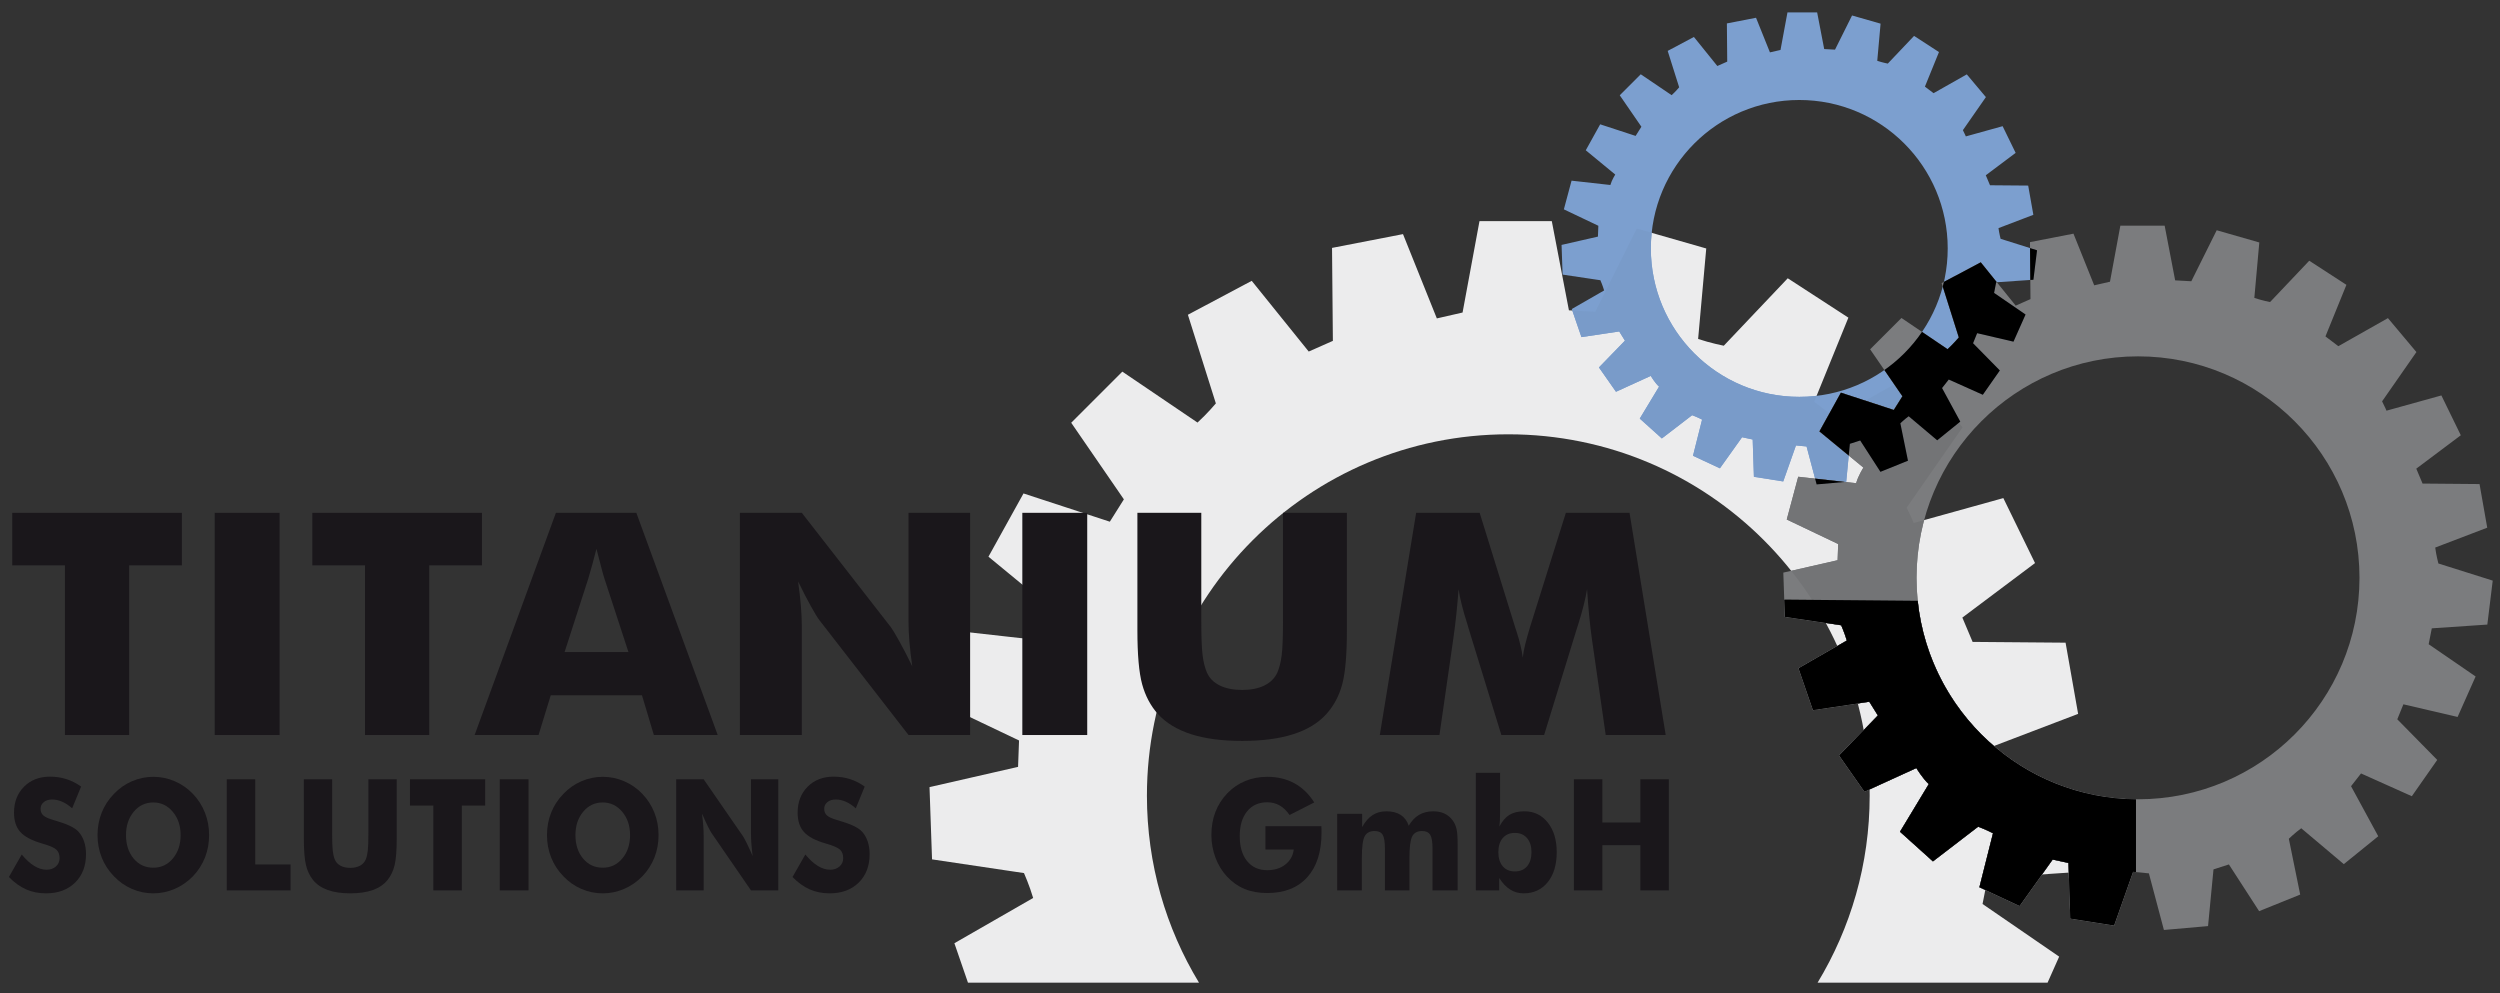 <?xml version="1.0" encoding="utf-8"?>
<!-- Generator: Adobe Illustrator 15.0.0, SVG Export Plug-In . SVG Version: 6.00 Build 0)  -->
<!DOCTYPE svg PUBLIC "-//W3C//DTD SVG 1.1//EN" "http://www.w3.org/Graphics/SVG/1.1/DTD/svg11.dtd">
<svg version="1.1" id="Ebene_1" xmlns="http://www.w3.org/2000/svg" xmlns:xlink="http://www.w3.org/1999/xlink" x="0px" y="0px"
	 width="270px" height="107.269px" viewBox="0 -44.579 270 107.269" enable-background="new 0 -44.579 270 107.269"
	 xml:space="preserve">
<rect x="0" y="-44.579" width="270" height="107.269" fill="#333333" stroke="none"/>
<path fill="#ECECED" d="M129.331,1.058c1.026-0.933,1.982-2.068,1.982-2.068l-3.021-9.575l6.894-3.665l6.157,7.638
	c1.265-0.569,2.608-1.154,2.608-1.154l-0.091-10.04l7.664-1.489l3.655,9.104c1.35-0.317,2.779-0.635,2.779-0.635l1.827-9.873h7.809
	l1.85,9.635c1.387,0.066,2.848,0.154,2.848,0.154l4.477-8.986l7.506,2.152l-0.877,9.771c1.313,0.445,2.771,0.731,2.771,0.731
	l6.909-7.285l6.548,4.253l-3.695,9.088c1.111,0.83,2.274,1.721,2.274,1.721l8.735-4.947l5.02,5.981l-6.045,8.687
	c0.552,1.084,0.771,1.646,0.771,1.646l9.675-2.688l3.423,7.018l-7.849,5.887c0.548,1.275,1.108,2.627,1.108,2.627l10.04,0.084
	l1.355,7.689l-9.166,3.496c0.175,1.375,0.557,2.811,0.557,2.811l9.575,3.016l-0.95,7.75l-9.788,0.662
	c-0.26,1.363-0.55,2.797-0.55,2.797l8.275,5.686l-1.253,2.814h-24.839c3.57-5.893,5.627-12.805,5.627-20.197
	c0-21.554-17.475-39.028-39.029-39.028s-39.028,17.474-39.028,39.028c0,7.393,2.055,14.305,5.625,20.197h-24.951l-1.468-4.262
	l8.507-4.887c-0.388-1.332-0.99-2.689-0.99-2.689l-9.93-1.48l-0.273-7.803l9.564-2.186c0.042-1.387,0.105-2.852,0.105-2.852
	l-9.063-4.318l2.021-7.543l10.206,1.139c0.376-1.334,1.282-2.744,1.282-2.744l-7.749-6.383l3.785-6.83l9.324,3.051
	c0.73-1.178,1.517-2.414,1.517-2.414l-5.689-8.272l5.521-5.521L129.331,1.058L129.331,1.058z"/>
<path fill-rule="evenodd" clip-rule="evenodd" fill="#7C9FCF" d="M178.293-17.749c0,8.854,7.177,16.03,16.029,16.03
	c8.854,0,16.031-7.177,16.031-16.03s-7.178-16.031-16.031-16.031C185.47-33.78,178.293-26.603,178.293-17.749L178.293-17.749z
	 M180.537-34.3c0.421-0.383,0.813-0.849,0.813-0.849l-1.24-3.933l2.831-1.506l2.53,3.137c0.519-0.234,1.069-0.474,1.069-0.474
	l-0.037-4.124l3.148-0.612l1.502,3.739c0.554-0.131,1.142-0.261,1.142-0.261l0.751-4.055h3.206l0.761,3.957
	c0.568,0.028,1.169,0.064,1.169,0.064l1.84-3.691l3.081,0.884l-0.359,4.013c0.539,0.184,1.138,0.301,1.138,0.301l2.838-2.992
	l2.689,1.746l-1.518,3.733c0.457,0.341,0.935,0.707,0.935,0.707l3.588-2.031l2.062,2.456l-2.483,3.568
	c0.227,0.445,0.317,0.676,0.317,0.676l3.974-1.104l1.406,2.883l-3.224,2.418c0.225,0.523,0.455,1.079,0.455,1.079l4.123,0.034
	l0.558,3.158l-3.765,1.436c0.071,0.566,0.229,1.155,0.229,1.155l3.933,1.239l-0.391,3.182l-4.021,0.273
	c-0.106,0.559-0.226,1.148-0.226,1.148l3.398,2.334l-1.304,2.931l-3.924-0.915c-0.212,0.529-0.442,1.085-0.442,1.085l2.893,2.94
	l-1.839,2.627l-3.679-1.647c-0.349,0.45-0.723,0.921-0.723,0.921l1.969,3.625l-2.493,2.018l-3.08-2.598
	c-0.459,0.338-0.899,0.76-0.899,0.76l0.823,4.041l-2.974,1.202l-2.186-3.385c-0.542,0.179-1.115,0.359-1.115,0.359l-0.395,4.104
	l-3.195,0.28l-1.087-4.097c-0.641-0.057-1.146-0.111-1.146-0.111l-1.375,3.888l-3.167-0.501l-0.133-4.028
	c-0.557-0.116-1.145-0.246-1.145-0.246l-2.395,3.358l-2.906-1.355l0.983-3.908c-0.504-0.264-1.076-0.475-1.076-0.475l-3.271,2.512
	l-2.384-2.146l2.083-3.449c-0.426-0.379-0.899-1.159-0.899-1.159l-3.752,1.712l-1.84-2.627l2.807-2.893
	c-0.306-0.482-0.619-0.994-0.619-0.994l-4.08,0.61l-1.043-3.032l3.493-2.007c-0.159-0.548-0.405-1.104-0.405-1.104l-4.079-0.608
	l-0.112-3.206l3.928-0.897c0.02-0.569,0.045-1.17,0.045-1.17l-3.725-1.774l0.831-3.098l4.192,0.468
	c0.154-0.548,0.526-1.128,0.526-1.128l-3.183-2.622l1.555-2.804l3.829,1.253c0.3-0.484,0.623-0.992,0.623-0.992l-2.337-3.397
	l2.267-2.268L180.537-34.3L180.537-34.3z"/>
<g>
	<defs>
		<path id="SVGID_1_" d="M178.293-17.749c0,8.854,7.177,16.03,16.029,16.03c8.854,0,16.031-7.177,16.031-16.03
			s-7.178-16.031-16.031-16.031C185.47-33.78,178.293-26.603,178.293-17.749L178.293-17.749z M180.537-34.3
			c0.421-0.383,0.813-0.849,0.813-0.849l-1.24-3.933l2.831-1.506l2.53,3.137c0.519-0.234,1.069-0.474,1.069-0.474l-0.037-4.124
			l3.148-0.612l1.502,3.739c0.554-0.131,1.142-0.261,1.142-0.261l0.751-4.055h3.206l0.761,3.957
			c0.568,0.028,1.169,0.064,1.169,0.064l1.84-3.691l3.081,0.884l-0.359,4.013c0.539,0.184,1.138,0.301,1.138,0.301l2.838-2.992
			l2.689,1.746l-1.518,3.733c0.457,0.341,0.935,0.707,0.935,0.707l3.588-2.031l2.062,2.456l-2.483,3.568
			c0.227,0.445,0.317,0.676,0.317,0.676l3.974-1.104l1.406,2.883l-3.224,2.418c0.225,0.523,0.455,1.079,0.455,1.079l4.123,0.034
			l0.558,3.158l-3.765,1.436c0.071,0.566,0.229,1.155,0.229,1.155l3.933,1.239l-0.391,3.182l-4.021,0.273
			c-0.106,0.559-0.226,1.148-0.226,1.148l3.398,2.334l-1.304,2.931l-3.924-0.915c-0.212,0.529-0.442,1.085-0.442,1.085l2.893,2.94
			l-1.839,2.627l-3.679-1.647c-0.349,0.45-0.723,0.921-0.723,0.921l1.969,3.625l-2.493,2.018l-3.08-2.598
			c-0.459,0.338-0.899,0.76-0.899,0.76l0.823,4.041l-2.974,1.202l-2.186-3.385c-0.542,0.179-1.115,0.359-1.115,0.359l-0.395,4.104
			l-3.195,0.28l-1.087-4.097c-0.641-0.057-1.146-0.111-1.146-0.111l-1.375,3.888l-3.167-0.501l-0.133-4.028
			c-0.557-0.116-1.145-0.246-1.145-0.246l-2.395,3.358l-2.906-1.355l0.983-3.908c-0.504-0.264-1.076-0.475-1.076-0.475l-3.271,2.512
			l-2.384-2.146l2.083-3.449c-0.426-0.379-0.899-1.159-0.899-1.159l-3.752,1.712l-1.84-2.627l2.807-2.893
			c-0.306-0.482-0.619-0.994-0.619-0.994l-4.08,0.61l-1.043-3.032l3.493-2.007c-0.159-0.548-0.405-1.104-0.405-1.104l-4.079-0.608
			l-0.112-3.206l3.928-0.897c0.02-0.569,0.045-1.17,0.045-1.17l-3.725-1.774l0.831-3.098l4.192,0.468
			c0.154-0.548,0.526-1.128,0.526-1.128l-3.183-2.622l1.555-2.804l3.829,1.253c0.3-0.484,0.623-0.992,0.623-0.992l-2.337-3.397
			l2.267-2.268L180.537-34.3L180.537-34.3z"/>
	</defs>
	<clipPath id="SVGID_2_">
		<use xlink:href="#SVGID_1_"  overflow="visible"/>
	</clipPath>
	<path clip-path="url(#SVGID_2_)" fill="#799BC9" d="M129.331,1.058c1.026-0.933,1.982-2.068,1.982-2.068l-3.021-9.575l6.894-3.665
		l6.157,7.638c1.265-0.569,2.608-1.154,2.608-1.154l-0.091-10.04l7.664-1.489l3.655,9.104c1.35-0.317,2.779-0.635,2.779-0.635
		l1.827-9.873h7.809l1.85,9.635c1.387,0.066,2.848,0.154,2.848,0.154l4.477-8.986l7.506,2.152l-0.877,9.771
		c1.313,0.445,2.771,0.731,2.771,0.731l6.909-7.285l6.548,4.253l-3.695,9.088c1.111,0.83,2.274,1.721,2.274,1.721l8.735-4.947
		l5.02,5.981l-6.045,8.687c0.552,1.084,0.771,1.646,0.771,1.646l9.675-2.688l3.423,7.018l-7.849,5.887
		c0.548,1.275,1.108,2.627,1.108,2.627l10.04,0.084l1.355,7.689l-9.166,3.496c0.175,1.375,0.557,2.811,0.557,2.811l9.575,3.016
		l-0.95,7.75l-9.788,0.662c-0.26,1.363-0.55,2.797-0.55,2.797l8.275,5.686l-1.253,2.814h-24.839
		c3.57-5.893,5.627-12.805,5.627-20.197c0-21.554-17.475-39.028-39.029-39.028s-39.028,17.474-39.028,39.028
		c0,7.393,2.055,14.305,5.625,20.197h-24.951l-1.468-4.262l8.507-4.887c-0.388-1.332-0.99-2.689-0.99-2.689l-9.93-1.48l-0.273-7.803
		l9.564-2.186c0.042-1.387,0.105-2.852,0.105-2.852l-9.063-4.318l2.021-7.543l10.206,1.139c0.376-1.334,1.282-2.744,1.282-2.744
		l-7.749-6.383l3.785-6.83l9.324,3.051c0.73-1.178,1.517-2.414,1.517-2.414l-5.689-8.272l5.521-5.521L129.331,1.058L129.331,1.058z"
		/>
</g>
<path fill="#ABADAE" d="M230.686,49.608l-0.317-0.033l-2.051,5.803l-4.728-0.748l-0.196-6.01c-0.832-0.174-1.709-0.367-1.709-0.367
	l-3.571,5.01l-4.337-2.021l1.468-5.83c-0.752-0.396-1.606-0.709-1.606-0.709l-4.882,3.746l-3.556-3.201l3.108-5.146
	c-0.634-0.566-1.342-1.73-1.342-1.73l-5.599,2.555l-2.744-3.92l4.187-4.316c-0.454-0.718-0.924-1.482-0.924-1.482l-6.085,0.911
	l-1.559-4.524l5.214-2.996c-0.238-0.816-0.607-1.648-0.607-1.648l-6.086-0.908l-0.064-1.861l14.415,0.129
	c1.234,11.972,11.298,21.326,23.571,21.437V49.608L230.686,49.608z"/>
<g>
	<defs>
		<path id="SVGID_3_" d="M230.686,49.608l-0.317-0.033l-2.051,5.803l-4.728-0.748l-0.196-6.01c-0.832-0.174-1.709-0.367-1.709-0.367
			l-3.571,5.01l-4.337-2.021l1.468-5.83c-0.752-0.396-1.606-0.709-1.606-0.709l-4.882,3.746l-3.556-3.201l3.108-5.146
			c-0.634-0.566-1.342-1.73-1.342-1.73l-5.599,2.555l-2.744-3.92l4.187-4.316c-0.454-0.718-0.924-1.482-0.924-1.482l-6.085,0.911
			l-1.559-4.524l5.214-2.996c-0.238-0.816-0.607-1.648-0.607-1.648l-6.086-0.908l-0.064-1.861l14.415,0.129
			c1.234,11.972,11.298,21.326,23.571,21.437V49.608L230.686,49.608z"/>
	</defs>
	<clipPath id="SVGID_4_">
		<use xlink:href="#SVGID_3_"  overflow="visible"/>
	</clipPath>
	<path clip-path="url(#SVGID_4_)" fill="#A1A2A4" d="M129.331,1.058c1.026-0.933,1.982-2.068,1.982-2.068l-3.021-9.575l6.894-3.665
		l6.157,7.638c1.265-0.569,2.608-1.154,2.608-1.154l-0.091-10.04l7.664-1.489l3.655,9.104c1.35-0.317,2.779-0.635,2.779-0.635
		l1.827-9.873h7.809l1.85,9.635c1.387,0.066,2.848,0.154,2.848,0.154l4.477-8.986l7.506,2.152l-0.877,9.771
		c1.313,0.445,2.771,0.731,2.771,0.731l6.909-7.285l6.548,4.253l-3.695,9.088c1.111,0.83,2.274,1.721,2.274,1.721l8.735-4.947
		l5.02,5.981l-6.045,8.687c0.552,1.084,0.771,1.646,0.771,1.646l9.675-2.688l3.423,7.018l-7.849,5.887
		c0.548,1.275,1.108,2.627,1.108,2.627l10.04,0.084l1.355,7.689l-9.166,3.496c0.175,1.375,0.557,2.811,0.557,2.811l9.575,3.016
		l-0.95,7.75l-9.788,0.662c-0.26,1.363-0.55,2.797-0.55,2.797l8.275,5.686l-1.253,2.814h-24.839
		c3.57-5.893,5.627-12.805,5.627-20.197c0-21.554-17.475-39.028-39.029-39.028s-39.028,17.474-39.028,39.028
		c0,7.393,2.055,14.305,5.625,20.197h-24.951l-1.468-4.262l8.507-4.887c-0.388-1.332-0.99-2.689-0.99-2.689l-9.93-1.48l-0.273-7.803
		l9.564-2.186c0.042-1.387,0.105-2.852,0.105-2.852l-9.063-4.318l2.021-7.543l10.206,1.139c0.376-1.334,1.282-2.744,1.282-2.744
		l-7.749-6.383l3.785-6.83l9.324,3.051c0.73-1.178,1.517-2.414,1.517-2.414l-5.689-8.272l5.521-5.521L129.331,1.058L129.331,1.058z"
		/>
</g>
<path fill-rule="evenodd" clip-rule="evenodd" fill="#7B7C7E" d="M206.985,17.825c0,13.211,10.71,23.919,23.921,23.919
	c13.21,0,23.918-10.708,23.918-23.919c0-13.209-10.708-23.918-23.918-23.918C217.695-6.093,206.985,4.616,206.985,17.825
	L206.985,17.825z M210.335-6.868c0.629-0.572,1.216-1.268,1.216-1.268l-1.853-5.868l4.224-2.247l3.774,4.682
	c0.774-0.35,1.597-0.707,1.597-0.707l-0.055-6.154l4.697-0.913l2.239,5.579c0.828-0.193,1.704-0.389,1.704-0.389l1.12-6.051h4.785
	l1.134,5.904c0.849,0.041,1.745,0.096,1.745,0.096l2.743-5.508l4.6,1.319l-0.537,5.988c0.805,0.272,1.698,0.448,1.698,0.448
	l4.233-4.465l4.014,2.605l-2.265,5.57c0.681,0.51,1.394,1.055,1.394,1.055l5.354-3.031l3.076,3.666l-3.706,5.323
	c0.338,0.665,0.474,1.008,0.474,1.008l5.93-1.646l2.097,4.301l-4.809,3.607c0.335,0.781,0.679,1.61,0.679,1.61L267.79,7.7
	l0.831,4.711l-5.617,2.145c0.106,0.842,0.341,1.721,0.341,1.721l5.869,1.85l-0.583,4.748l-5.998,0.406
	c-0.16,0.836-0.338,1.717-0.338,1.717l5.071,3.482l-1.945,4.371l-5.855-1.365c-0.315,0.789-0.659,1.619-0.659,1.619l4.314,4.387
	l-2.744,3.92l-5.487-2.459c-0.521,0.674-1.078,1.377-1.078,1.377l2.938,5.406l-3.719,3.012l-4.597-3.875
	c-0.688,0.502-1.342,1.133-1.342,1.133l1.229,6.029l-4.437,1.791l-3.264-5.047c-0.808,0.266-1.663,0.535-1.663,0.535l-0.589,6.125
	l-4.766,0.418l-1.623-6.113c-0.956-0.084-1.711-0.168-1.711-0.168l-2.051,5.803l-4.728-0.748l-0.196-6.01
	c-0.832-0.174-1.709-0.367-1.709-0.367l-3.571,5.01l-4.337-2.021l1.468-5.83c-0.752-0.396-1.606-0.709-1.606-0.709l-4.882,3.746
	l-3.556-3.201l3.108-5.146c-0.634-0.566-1.342-1.73-1.342-1.73l-5.599,2.555l-2.744-3.92l4.187-4.316
	c-0.454-0.718-0.924-1.482-0.924-1.482l-6.085,0.911l-1.559-4.524l5.214-2.996c-0.238-0.816-0.607-1.648-0.607-1.648l-6.086-0.908
	l-0.166-4.781l5.861-1.34c0.026-0.85,0.064-1.746,0.064-1.746l-5.555-2.648l1.238-4.621l6.255,0.698
	c0.23-0.818,0.786-1.683,0.786-1.683l-4.75-3.912l2.319-4.186l5.714,1.871c0.447-0.724,0.931-1.48,0.931-1.48l-3.488-5.07
	l3.384-3.384L210.335-6.868L210.335-6.868z"/>
<g>
	<defs>
		<path id="SVGID_5_" d="M206.985,17.825c0,13.211,10.71,23.919,23.921,23.919c13.21,0,23.918-10.708,23.918-23.919
			c0-13.209-10.708-23.918-23.918-23.918C217.695-6.093,206.985,4.616,206.985,17.825L206.985,17.825z M210.335-6.868
			c0.629-0.572,1.216-1.268,1.216-1.268l-1.853-5.868l4.224-2.247l3.774,4.682c0.774-0.35,1.597-0.707,1.597-0.707l-0.055-6.154
			l4.697-0.913l2.239,5.579c0.828-0.193,1.704-0.389,1.704-0.389l1.12-6.051h4.785l1.134,5.904c0.849,0.041,1.745,0.096,1.745,0.096
			l2.743-5.508l4.6,1.319l-0.537,5.988c0.805,0.272,1.698,0.448,1.698,0.448l4.233-4.465l4.014,2.605l-2.265,5.57
			c0.681,0.51,1.394,1.055,1.394,1.055l5.354-3.031l3.076,3.666l-3.706,5.323c0.338,0.665,0.474,1.008,0.474,1.008l5.93-1.646
			l2.097,4.301l-4.809,3.607c0.335,0.781,0.679,1.61,0.679,1.61L267.79,7.7l0.831,4.711l-5.617,2.145
			c0.106,0.842,0.341,1.721,0.341,1.721l5.869,1.85l-0.583,4.748l-5.998,0.406c-0.16,0.836-0.338,1.717-0.338,1.717l5.071,3.482
			l-1.945,4.371l-5.855-1.365c-0.315,0.789-0.659,1.619-0.659,1.619l4.314,4.387l-2.744,3.92l-5.487-2.459
			c-0.521,0.674-1.078,1.377-1.078,1.377l2.938,5.406l-3.719,3.012l-4.597-3.875c-0.688,0.502-1.342,1.133-1.342,1.133l1.229,6.029
			l-4.437,1.791l-3.264-5.047c-0.808,0.266-1.663,0.535-1.663,0.535l-0.589,6.125l-4.766,0.418l-1.623-6.113
			c-0.956-0.084-1.711-0.168-1.711-0.168l-2.051,5.803l-4.728-0.748l-0.196-6.01c-0.832-0.174-1.709-0.367-1.709-0.367l-3.571,5.01
			l-4.337-2.021l1.468-5.83c-0.752-0.396-1.606-0.709-1.606-0.709l-4.882,3.746l-3.556-3.201l3.108-5.146
			c-0.634-0.566-1.342-1.73-1.342-1.73l-5.599,2.555l-2.744-3.92l4.187-4.316c-0.454-0.718-0.924-1.482-0.924-1.482l-6.085,0.911
			l-1.559-4.524l5.214-2.996c-0.238-0.816-0.607-1.648-0.607-1.648l-6.086-0.908l-0.166-4.781l5.861-1.34
			c0.026-0.85,0.064-1.746,0.064-1.746l-5.555-2.648l1.238-4.621l6.255,0.698c0.23-0.818,0.786-1.683,0.786-1.683l-4.75-3.912
			l2.319-4.186l5.714,1.871c0.447-0.724,0.931-1.48,0.931-1.48l-3.488-5.07l3.384-3.384L210.335-6.868L210.335-6.868z"/>
	</defs>
	<clipPath id="SVGID_6_">
		<use xlink:href="#SVGID_5_"  overflow="visible"/>
	</clipPath>
	<path clip-path="url(#SVGID_6_)" fill="#737476" d="M129.331,1.058c1.026-0.933,1.982-2.068,1.982-2.068l-3.021-9.575l6.894-3.665
		l6.157,7.638c1.265-0.569,2.608-1.154,2.608-1.154l-0.091-10.04l7.664-1.489l3.655,9.104c1.35-0.317,2.779-0.635,2.779-0.635
		l1.827-9.873h7.809l1.85,9.635c1.387,0.066,2.848,0.154,2.848,0.154l4.477-8.986l7.506,2.152l-0.877,9.771
		c1.313,0.445,2.771,0.731,2.771,0.731l6.909-7.285l6.548,4.253l-3.695,9.088c1.111,0.83,2.274,1.721,2.274,1.721l8.735-4.947
		l5.02,5.981l-6.045,8.687c0.552,1.084,0.771,1.646,0.771,1.646l9.675-2.688l3.423,7.018l-7.849,5.887
		c0.548,1.275,1.108,2.627,1.108,2.627l10.04,0.084l1.355,7.689l-9.166,3.496c0.175,1.375,0.557,2.811,0.557,2.811l9.575,3.016
		l-0.95,7.75l-9.788,0.662c-0.26,1.363-0.55,2.797-0.55,2.797l8.275,5.686l-1.253,2.814h-24.839
		c3.57-5.893,5.627-12.805,5.627-20.197c0-21.554-17.475-39.028-39.029-39.028s-39.028,17.474-39.028,39.028
		c0,7.393,2.055,14.305,5.625,20.197h-24.951l-1.468-4.262l8.507-4.887c-0.388-1.332-0.99-2.689-0.99-2.689l-9.93-1.48l-0.273-7.803
		l9.564-2.186c0.042-1.387,0.105-2.852,0.105-2.852l-9.063-4.318l2.021-7.543l10.206,1.139c0.376-1.334,1.282-2.744,1.282-2.744
		l-7.749-6.383l3.785-6.83l9.324,3.051c0.73-1.178,1.517-2.414,1.517-2.414l-5.689-8.272l5.521-5.521L129.331,1.058L129.331,1.058z"
		/>
	<path clip-path="url(#SVGID_6_)" fill-rule="evenodd" clip-rule="evenodd" fill="#676C76" d="M178.293-17.749
		c0,8.854,7.177,16.03,16.029,16.03c8.854,0,16.031-7.177,16.031-16.03s-7.178-16.031-16.031-16.031
		C185.47-33.78,178.293-26.603,178.293-17.749L178.293-17.749z M180.537-34.3c0.421-0.383,0.813-0.849,0.813-0.849l-1.24-3.933
		l2.831-1.506l2.53,3.137c0.519-0.234,1.069-0.474,1.069-0.474l-0.037-4.124l3.148-0.612l1.502,3.739
		c0.554-0.131,1.142-0.261,1.142-0.261l0.751-4.055h3.206l0.761,3.957c0.568,0.028,1.169,0.064,1.169,0.064l1.84-3.691l3.081,0.884
		l-0.359,4.013c0.539,0.184,1.138,0.301,1.138,0.301l2.838-2.992l2.689,1.746l-1.518,3.733c0.457,0.341,0.935,0.707,0.935,0.707
		l3.588-2.031l2.062,2.456l-2.483,3.568c0.227,0.445,0.317,0.676,0.317,0.676l3.974-1.104l1.406,2.883l-3.224,2.418
		c0.225,0.523,0.455,1.079,0.455,1.079l4.123,0.034l0.558,3.158l-3.765,1.436c0.071,0.566,0.229,1.155,0.229,1.155l3.933,1.239
		l-0.391,3.182l-4.021,0.273c-0.106,0.559-0.226,1.148-0.226,1.148l3.398,2.334l-1.304,2.931l-3.924-0.915
		c-0.212,0.529-0.442,1.085-0.442,1.085l2.893,2.94l-1.839,2.627l-3.679-1.647c-0.349,0.45-0.723,0.921-0.723,0.921l1.969,3.625
		l-2.493,2.018l-3.08-2.598c-0.459,0.338-0.899,0.76-0.899,0.76l0.823,4.041l-2.974,1.202l-2.186-3.385
		c-0.542,0.179-1.115,0.359-1.115,0.359l-0.395,4.104l-3.195,0.28l-1.087-4.097c-0.641-0.057-1.146-0.111-1.146-0.111l-1.375,3.888
		l-3.167-0.501l-0.133-4.028c-0.557-0.116-1.145-0.246-1.145-0.246l-2.395,3.358l-2.906-1.355l0.983-3.908
		c-0.504-0.264-1.076-0.475-1.076-0.475l-3.271,2.512l-2.384-2.146l2.083-3.449c-0.426-0.379-0.899-1.159-0.899-1.159l-3.752,1.712
		l-1.84-2.627l2.807-2.893c-0.306-0.482-0.619-0.994-0.619-0.994l-4.08,0.61l-1.043-3.032l3.493-2.007
		c-0.159-0.548-0.405-1.104-0.405-1.104l-4.079-0.608l-0.112-3.206l3.928-0.897c0.02-0.569,0.045-1.17,0.045-1.17l-3.725-1.774
		l0.831-3.098l4.192,0.468c0.154-0.548,0.526-1.128,0.526-1.128l-3.183-2.622l1.555-2.804l3.829,1.253
		c0.3-0.484,0.623-0.992,0.623-0.992l-2.337-3.397l2.267-2.268L180.537-34.3L180.537-34.3z"/>
</g>
<g>
	<defs>
		<path id="SVGID_7_" d="M178.293-17.749c0,8.854,7.177,16.03,16.029,16.03c8.854,0,16.031-7.177,16.031-16.03
			s-7.178-16.031-16.031-16.031C185.47-33.78,178.293-26.603,178.293-17.749L178.293-17.749z M180.537-34.3
			c0.421-0.383,0.813-0.849,0.813-0.849l-1.24-3.933l2.831-1.506l2.53,3.137c0.519-0.234,1.069-0.474,1.069-0.474l-0.037-4.124
			l3.148-0.612l1.502,3.739c0.554-0.131,1.142-0.261,1.142-0.261l0.751-4.055h3.206l0.761,3.957
			c0.568,0.028,1.169,0.064,1.169,0.064l1.84-3.691l3.081,0.884l-0.359,4.013c0.539,0.184,1.138,0.301,1.138,0.301l2.838-2.992
			l2.689,1.746l-1.518,3.733c0.457,0.341,0.935,0.707,0.935,0.707l3.588-2.031l2.062,2.456l-2.483,3.568
			c0.227,0.445,0.317,0.676,0.317,0.676l3.974-1.104l1.406,2.883l-3.224,2.418c0.225,0.523,0.455,1.079,0.455,1.079l4.123,0.034
			l0.558,3.158l-3.765,1.436c0.071,0.566,0.229,1.155,0.229,1.155l3.933,1.239l-0.391,3.182l-4.021,0.273
			c-0.106,0.559-0.226,1.148-0.226,1.148l3.398,2.334l-1.304,2.931l-3.924-0.915c-0.212,0.529-0.442,1.085-0.442,1.085l2.893,2.94
			l-1.839,2.627l-3.679-1.647c-0.349,0.45-0.723,0.921-0.723,0.921l1.969,3.625l-2.493,2.018l-3.08-2.598
			c-0.459,0.338-0.899,0.76-0.899,0.76l0.823,4.041l-2.974,1.202l-2.186-3.385c-0.542,0.179-1.115,0.359-1.115,0.359l-0.395,4.104
			l-3.195,0.28l-1.087-4.097c-0.641-0.057-1.146-0.111-1.146-0.111l-1.375,3.888l-3.167-0.501l-0.133-4.028
			c-0.557-0.116-1.145-0.246-1.145-0.246l-2.395,3.358l-2.906-1.355l0.983-3.908c-0.504-0.264-1.076-0.475-1.076-0.475l-3.271,2.512
			l-2.384-2.146l2.083-3.449c-0.426-0.379-0.899-1.159-0.899-1.159l-3.752,1.712l-1.84-2.627l2.807-2.893
			c-0.306-0.482-0.619-0.994-0.619-0.994l-4.08,0.61l-1.043-3.032l3.493-2.007c-0.159-0.548-0.405-1.104-0.405-1.104l-4.079-0.608
			l-0.112-3.206l3.928-0.897c0.02-0.569,0.045-1.17,0.045-1.17l-3.725-1.774l0.831-3.098l4.192,0.468
			c0.154-0.548,0.526-1.128,0.526-1.128l-3.183-2.622l1.555-2.804l3.829,1.253c0.3-0.484,0.623-0.992,0.623-0.992l-2.337-3.397
			l2.267-2.268L180.537-34.3L180.537-34.3z"/>
	</defs>
	<defs>
		<path id="SVGID_8_" d="M206.985,17.825c0,13.211,10.71,23.919,23.921,23.919c13.21,0,23.918-10.708,23.918-23.919
			c0-13.209-10.708-23.918-23.918-23.918C217.695-6.093,206.985,4.616,206.985,17.825L206.985,17.825z M210.335-6.868
			c0.629-0.572,1.216-1.268,1.216-1.268l-1.853-5.868l4.224-2.247l3.774,4.682c0.774-0.35,1.597-0.707,1.597-0.707l-0.055-6.154
			l4.697-0.913l2.239,5.579c0.828-0.193,1.704-0.389,1.704-0.389l1.12-6.051h4.785l1.134,5.904c0.849,0.041,1.745,0.096,1.745,0.096
			l2.743-5.508l4.6,1.319l-0.537,5.988c0.805,0.272,1.698,0.448,1.698,0.448l4.233-4.465l4.014,2.605l-2.265,5.57
			c0.681,0.51,1.394,1.055,1.394,1.055l5.354-3.031l3.076,3.666l-3.706,5.323c0.338,0.665,0.474,1.008,0.474,1.008l5.93-1.646
			l2.097,4.301l-4.809,3.607c0.335,0.781,0.679,1.61,0.679,1.61L267.79,7.7l0.831,4.711l-5.617,2.145
			c0.106,0.842,0.341,1.721,0.341,1.721l5.869,1.85l-0.583,4.748l-5.998,0.406c-0.16,0.836-0.338,1.717-0.338,1.717l5.071,3.482
			l-1.945,4.371l-5.855-1.365c-0.315,0.789-0.659,1.619-0.659,1.619l4.314,4.387l-2.744,3.92l-5.487-2.459
			c-0.521,0.674-1.078,1.377-1.078,1.377l2.938,5.406l-3.719,3.012l-4.597-3.875c-0.688,0.502-1.342,1.133-1.342,1.133l1.229,6.029
			l-4.437,1.791l-3.264-5.047c-0.808,0.266-1.663,0.535-1.663,0.535l-0.589,6.125l-4.766,0.418l-1.623-6.113
			c-0.956-0.084-1.711-0.168-1.711-0.168l-2.051,5.803l-4.728-0.748l-0.196-6.01c-0.832-0.174-1.709-0.367-1.709-0.367l-3.571,5.01
			l-4.337-2.021l1.468-5.83c-0.752-0.396-1.606-0.709-1.606-0.709l-4.882,3.746l-3.556-3.201l3.108-5.146
			c-0.634-0.566-1.342-1.73-1.342-1.73l-5.599,2.555l-2.744-3.92l4.187-4.316c-0.454-0.718-0.924-1.482-0.924-1.482l-6.085,0.911
			l-1.559-4.524l5.214-2.996c-0.238-0.816-0.607-1.648-0.607-1.648l-6.086-0.908l-0.166-4.781l5.861-1.34
			c0.026-0.85,0.064-1.746,0.064-1.746l-5.555-2.648l1.238-4.621l6.255,0.698c0.23-0.818,0.786-1.683,0.786-1.683l-4.75-3.912
			l2.319-4.186l5.714,1.871c0.447-0.724,0.931-1.48,0.931-1.48l-3.488-5.07l3.384-3.384L210.335-6.868L210.335-6.868z"/>
	</defs>
	<clipPath id="SVGID_9_">
		<use xlink:href="#SVGID_7_"  overflow="visible"/>
	</clipPath>
	<clipPath id="SVGID_10_" clip-path="url(#SVGID_9_)">
		<use xlink:href="#SVGID_8_"  overflow="visible"/>
	</clipPath>
	<path clip-path="url(#SVGID_10_)" fill="#656973" d="M129.331,1.058c1.026-0.933,1.982-2.068,1.982-2.068l-3.021-9.575l6.894-3.665
		l6.157,7.638c1.265-0.569,2.608-1.154,2.608-1.154l-0.091-10.04l7.664-1.489l3.655,9.104c1.35-0.317,2.779-0.635,2.779-0.635
		l1.827-9.873h7.809l1.85,9.635c1.387,0.066,2.848,0.154,2.848,0.154l4.477-8.986l7.506,2.152l-0.877,9.771
		c1.313,0.445,2.771,0.731,2.771,0.731l6.909-7.285l6.548,4.253l-3.695,9.088c1.111,0.83,2.274,1.721,2.274,1.721l8.735-4.947
		l5.02,5.981l-6.045,8.687c0.552,1.084,0.771,1.646,0.771,1.646l9.675-2.688l3.423,7.018l-7.849,5.887
		c0.548,1.275,1.108,2.627,1.108,2.627l10.04,0.084l1.355,7.689l-9.166,3.496c0.175,1.375,0.557,2.811,0.557,2.811l9.575,3.016
		l-0.95,7.75l-9.788,0.662c-0.26,1.363-0.55,2.797-0.55,2.797l8.275,5.686l-1.253,2.814h-24.839
		c3.57-5.893,5.627-12.805,5.627-20.197c0-21.554-17.475-39.028-39.029-39.028s-39.028,17.474-39.028,39.028
		c0,7.393,2.055,14.305,5.625,20.197h-24.951l-1.468-4.262l8.507-4.887c-0.388-1.332-0.99-2.689-0.99-2.689l-9.93-1.48l-0.273-7.803
		l9.564-2.186c0.042-1.387,0.105-2.852,0.105-2.852l-9.063-4.318l2.021-7.543l10.206,1.139c0.376-1.334,1.282-2.744,1.282-2.744
		l-7.749-6.383l3.785-6.83l9.324,3.051c0.73-1.178,1.517-2.414,1.517-2.414l-5.689-8.272l5.521-5.521L129.331,1.058L129.331,1.058z"
		/>
</g>
<g>
	<defs>
		<path id="SVGID_11_" d="M206.985,17.825c0,13.211,10.71,23.919,23.921,23.919c13.21,0,23.918-10.708,23.918-23.919
			c0-13.209-10.708-23.918-23.918-23.918C217.695-6.093,206.985,4.616,206.985,17.825L206.985,17.825z M210.335-6.868
			c0.629-0.572,1.216-1.268,1.216-1.268l-1.853-5.868l4.224-2.247l3.774,4.682c0.774-0.35,1.597-0.707,1.597-0.707l-0.055-6.154
			l4.697-0.913l2.239,5.579c0.828-0.193,1.704-0.389,1.704-0.389l1.12-6.051h4.785l1.134,5.904c0.849,0.041,1.745,0.096,1.745,0.096
			l2.743-5.508l4.6,1.319l-0.537,5.988c0.805,0.272,1.698,0.448,1.698,0.448l4.233-4.465l4.014,2.605l-2.265,5.57
			c0.681,0.51,1.394,1.055,1.394,1.055l5.354-3.031l3.076,3.666l-3.706,5.323c0.338,0.665,0.474,1.008,0.474,1.008l5.93-1.646
			l2.097,4.301l-4.809,3.607c0.335,0.781,0.679,1.61,0.679,1.61L267.79,7.7l0.831,4.711l-5.617,2.145
			c0.106,0.842,0.341,1.721,0.341,1.721l5.869,1.85l-0.583,4.748l-5.998,0.406c-0.16,0.836-0.338,1.717-0.338,1.717l5.071,3.482
			l-1.945,4.371l-5.855-1.365c-0.315,0.789-0.659,1.619-0.659,1.619l4.314,4.387l-2.744,3.92l-5.487-2.459
			c-0.521,0.674-1.078,1.377-1.078,1.377l2.938,5.406l-3.719,3.012l-4.597-3.875c-0.688,0.502-1.342,1.133-1.342,1.133l1.229,6.029
			l-4.437,1.791l-3.264-5.047c-0.808,0.266-1.663,0.535-1.663,0.535l-0.589,6.125l-4.766,0.418l-1.623-6.113
			c-0.956-0.084-1.711-0.168-1.711-0.168l-2.051,5.803l-4.728-0.748l-0.196-6.01c-0.832-0.174-1.709-0.367-1.709-0.367l-3.571,5.01
			l-4.337-2.021l1.468-5.83c-0.752-0.396-1.606-0.709-1.606-0.709l-4.882,3.746l-3.556-3.201l3.108-5.146
			c-0.634-0.566-1.342-1.73-1.342-1.73l-5.599,2.555l-2.744-3.92l4.187-4.316c-0.454-0.718-0.924-1.482-0.924-1.482l-6.085,0.911
			l-1.559-4.524l5.214-2.996c-0.238-0.816-0.607-1.648-0.607-1.648l-6.086-0.908l-0.166-4.781l5.861-1.34
			c0.026-0.85,0.064-1.746,0.064-1.746l-5.555-2.648l1.238-4.621l6.255,0.698c0.23-0.818,0.786-1.683,0.786-1.683l-4.75-3.912
			l2.319-4.186l5.714,1.871c0.447-0.724,0.931-1.48,0.931-1.48l-3.488-5.07l3.384-3.384L210.335-6.868L210.335-6.868z"/>
	</defs>
	<clipPath id="SVGID_12_">
		<use xlink:href="#SVGID_11_"  overflow="visible"/>
	</clipPath>
	<path clip-path="url(#SVGID_12_)" fill="#58585A" d="M230.686,49.608l-0.317-0.033l-2.051,5.803l-4.728-0.748l-0.196-6.01
		c-0.832-0.174-1.709-0.367-1.709-0.367l-3.571,5.01l-4.337-2.021l1.468-5.83c-0.752-0.396-1.606-0.709-1.606-0.709l-4.882,3.746
		l-3.556-3.201l3.108-5.146c-0.634-0.566-1.342-1.73-1.342-1.73l-5.599,2.555l-2.744-3.92l4.187-4.316
		c-0.454-0.718-0.924-1.482-0.924-1.482l-6.085,0.911l-1.559-4.524l5.214-2.996c-0.238-0.816-0.607-1.648-0.607-1.648l-6.086-0.908
		l-0.064-1.861l14.415,0.129c1.234,11.972,11.298,21.326,23.571,21.437V49.608L230.686,49.608z"/>
</g>
<g>
	<defs>
		<path id="SVGID_13_" d="M230.686,49.608l-0.317-0.033l-2.051,5.803l-4.728-0.748l-0.196-6.01
			c-0.832-0.174-1.709-0.367-1.709-0.367l-3.571,5.01l-4.337-2.021l1.468-5.83c-0.752-0.396-1.606-0.709-1.606-0.709l-4.882,3.746
			l-3.556-3.201l3.108-5.146c-0.634-0.566-1.342-1.73-1.342-1.73l-5.599,2.555l-2.744-3.92l4.187-4.316
			c-0.454-0.718-0.924-1.482-0.924-1.482l-6.085,0.911l-1.559-4.524l5.214-2.996c-0.238-0.816-0.607-1.648-0.607-1.648l-6.086-0.908
			l-0.064-1.861l14.415,0.129c1.234,11.972,11.298,21.326,23.571,21.437V49.608L230.686,49.608z"/>
	</defs>
	<defs>
		<path id="SVGID_14_" d="M206.985,17.825c0,13.211,10.71,23.919,23.921,23.919c13.21,0,23.918-10.708,23.918-23.919
			c0-13.209-10.708-23.918-23.918-23.918C217.695-6.093,206.985,4.616,206.985,17.825L206.985,17.825z M210.335-6.868
			c0.629-0.572,1.216-1.268,1.216-1.268l-1.853-5.868l4.224-2.247l3.774,4.682c0.774-0.35,1.597-0.707,1.597-0.707l-0.055-6.154
			l4.697-0.913l2.239,5.579c0.828-0.193,1.704-0.389,1.704-0.389l1.12-6.051h4.785l1.134,5.904c0.849,0.041,1.745,0.096,1.745,0.096
			l2.743-5.508l4.6,1.319l-0.537,5.988c0.805,0.272,1.698,0.448,1.698,0.448l4.233-4.465l4.014,2.605l-2.265,5.57
			c0.681,0.51,1.394,1.055,1.394,1.055l5.354-3.031l3.076,3.666l-3.706,5.323c0.338,0.665,0.474,1.008,0.474,1.008l5.93-1.646
			l2.097,4.301l-4.809,3.607c0.335,0.781,0.679,1.61,0.679,1.61L267.79,7.7l0.831,4.711l-5.617,2.145
			c0.106,0.842,0.341,1.721,0.341,1.721l5.869,1.85l-0.583,4.748l-5.998,0.406c-0.16,0.836-0.338,1.717-0.338,1.717l5.071,3.482
			l-1.945,4.371l-5.855-1.365c-0.315,0.789-0.659,1.619-0.659,1.619l4.314,4.387l-2.744,3.92l-5.487-2.459
			c-0.521,0.674-1.078,1.377-1.078,1.377l2.938,5.406l-3.719,3.012l-4.597-3.875c-0.688,0.502-1.342,1.133-1.342,1.133l1.229,6.029
			l-4.437,1.791l-3.264-5.047c-0.808,0.266-1.663,0.535-1.663,0.535l-0.589,6.125l-4.766,0.418l-1.623-6.113
			c-0.956-0.084-1.711-0.168-1.711-0.168l-2.051,5.803l-4.728-0.748l-0.196-6.01c-0.832-0.174-1.709-0.367-1.709-0.367l-3.571,5.01
			l-4.337-2.021l1.468-5.83c-0.752-0.396-1.606-0.709-1.606-0.709l-4.882,3.746l-3.556-3.201l3.108-5.146
			c-0.634-0.566-1.342-1.73-1.342-1.73l-5.599,2.555l-2.744-3.92l4.187-4.316c-0.454-0.718-0.924-1.482-0.924-1.482l-6.085,0.911
			l-1.559-4.524l5.214-2.996c-0.238-0.816-0.607-1.648-0.607-1.648l-6.086-0.908l-0.166-4.781l5.861-1.34
			c0.026-0.85,0.064-1.746,0.064-1.746l-5.555-2.648l1.238-4.621l6.255,0.698c0.23-0.818,0.786-1.683,0.786-1.683l-4.75-3.912
			l2.319-4.186l5.714,1.871c0.447-0.724,0.931-1.48,0.931-1.48l-3.488-5.07l3.384-3.384L210.335-6.868L210.335-6.868z"/>
	</defs>
	<clipPath id="SVGID_15_">
		<use xlink:href="#SVGID_13_"  overflow="visible"/>
	</clipPath>
	<clipPath id="SVGID_16_" clip-path="url(#SVGID_15_)">
		<use xlink:href="#SVGID_14_"  overflow="visible"/>
	</clipPath>
	<path clip-path="url(#SVGID_16_)" fill="#535355" d="M129.331,1.058c1.026-0.933,1.982-2.068,1.982-2.068l-3.021-9.575l6.894-3.665
		l6.157,7.638c1.265-0.569,2.608-1.154,2.608-1.154l-0.091-10.04l7.664-1.489l3.655,9.104c1.35-0.317,2.779-0.635,2.779-0.635
		l1.827-9.873h7.809l1.85,9.635c1.387,0.066,2.848,0.154,2.848,0.154l4.477-8.986l7.506,2.152l-0.877,9.771
		c1.313,0.445,2.771,0.731,2.771,0.731l6.909-7.285l6.548,4.253l-3.695,9.088c1.111,0.83,2.274,1.721,2.274,1.721l8.735-4.947
		l5.02,5.981l-6.045,8.687c0.552,1.084,0.771,1.646,0.771,1.646l9.675-2.688l3.423,7.018l-7.849,5.887
		c0.548,1.275,1.108,2.627,1.108,2.627l10.04,0.084l1.355,7.689l-9.166,3.496c0.175,1.375,0.557,2.811,0.557,2.811l9.575,3.016
		l-0.95,7.75l-9.788,0.662c-0.26,1.363-0.55,2.797-0.55,2.797l8.275,5.686l-1.253,2.814h-24.839
		c3.57-5.893,5.627-12.805,5.627-20.197c0-21.554-17.475-39.028-39.029-39.028s-39.028,17.474-39.028,39.028
		c0,7.393,2.055,14.305,5.625,20.197h-24.951l-1.468-4.262l8.507-4.887c-0.388-1.332-0.99-2.689-0.99-2.689l-9.93-1.48l-0.273-7.803
		l9.564-2.186c0.042-1.387,0.105-2.852,0.105-2.852l-9.063-4.318l2.021-7.543l10.206,1.139c0.376-1.334,1.282-2.744,1.282-2.744
		l-7.749-6.383l3.785-6.83l9.324,3.051c0.73-1.178,1.517-2.414,1.517-2.414l-5.689-8.272l5.521-5.521L129.331,1.058L129.331,1.058z"
		/>
</g>
<path fill="#1A171B" d="M2.347,47.707c0.457,0.551,0.907,0.963,1.351,1.234c0.444,0.273,0.887,0.41,1.328,0.41
	c0.41,0,0.748-0.117,1.012-0.352c0.265-0.234,0.396-0.533,0.396-0.893c0-0.4-0.114-0.705-0.341-0.92
	c-0.228-0.217-0.744-0.439-1.548-0.668c-1.105-0.316-1.887-0.73-2.345-1.238c-0.458-0.508-0.687-1.203-0.687-2.09
	c0-1.146,0.361-2.082,1.083-2.807c0.721-0.723,1.658-1.084,2.809-1.084c0.622,0,1.211,0.088,1.769,0.266
	c0.557,0.178,1.085,0.447,1.583,0.807l-0.965,2.35c-0.348-0.316-0.707-0.555-1.074-0.715c-0.366-0.16-0.729-0.24-1.088-0.24
	c-0.37,0-0.669,0.094-0.9,0.281c-0.231,0.189-0.347,0.43-0.347,0.725c0,0.301,0.101,0.541,0.304,0.721s0.593,0.354,1.171,0.516
	c0.036,0.01,0.082,0.023,0.139,0.041c1.254,0.361,2.08,0.756,2.475,1.189c0.268,0.295,0.471,0.648,0.609,1.061
	c0.14,0.412,0.209,0.869,0.209,1.373c0,1.271-0.393,2.297-1.179,3.068c-0.787,0.773-1.834,1.16-3.144,1.16
	c-0.786,0-1.501-0.143-2.146-0.426c-0.645-0.285-1.265-0.73-1.86-1.338L2.347,47.707L2.347,47.707z"/>
<path fill-rule="evenodd" clip-rule="evenodd" fill="#1A171B" d="M22.583,45.61c0,0.863-0.148,1.67-0.446,2.426
	c-0.298,0.754-0.732,1.428-1.301,2.023c-0.575,0.59-1.232,1.045-1.972,1.365c-0.739,0.318-1.507,0.479-2.302,0.479
	c-0.806,0-1.578-0.16-2.314-0.479c-0.737-0.32-1.385-0.775-1.944-1.365c-0.58-0.596-1.021-1.273-1.321-2.031
	c-0.3-0.76-0.45-1.566-0.45-2.418c0-0.857,0.15-1.666,0.45-2.422s0.741-1.432,1.321-2.027c0.56-0.59,1.208-1.045,1.944-1.365
	c0.736-0.318,1.508-0.479,2.314-0.479c0.801,0,1.572,0.16,2.314,0.479c0.741,0.32,1.395,0.775,1.959,1.365s0.997,1.264,1.297,2.023
	C22.434,43.944,22.583,44.752,22.583,45.61L22.583,45.61z M16.558,49.133c0.852,0,1.557-0.332,2.114-1
	c0.557-0.666,0.835-1.506,0.835-2.523c0-1.006-0.283-1.844-0.847-2.516c-0.565-0.672-1.266-1.008-2.103-1.008
	c-0.853,0-1.557,0.334-2.114,1.004s-0.835,1.51-0.835,2.52c0,1.027,0.274,1.871,0.824,2.533
	C14.982,48.803,15.69,49.133,16.558,49.133L16.558,49.133z"/>
<polygon fill="#1A171B" points="24.489,51.584 24.489,39.584 27.565,39.584 27.565,48.781 31.382,48.781 31.382,51.584 
	24.489,51.584 "/>
<path fill="#1A171B" d="M32.812,39.584h3.06v5.838c0,0.857,0.021,1.473,0.062,1.848c0.042,0.375,0.111,0.688,0.208,0.938
	c0.118,0.307,0.322,0.541,0.616,0.701c0.292,0.162,0.649,0.242,1.071,0.242c0.421,0,0.776-0.08,1.066-0.242
	c0.29-0.16,0.497-0.395,0.62-0.701c0.098-0.25,0.167-0.563,0.208-0.938c0.042-0.375,0.062-0.99,0.062-1.848v-0.82v-5.018h3.061
	v6.344c0,1.318-0.074,2.289-0.224,2.914c-0.148,0.625-0.4,1.16-0.754,1.602c-0.385,0.486-0.914,0.852-1.586,1.096
	c-0.672,0.242-1.489,0.363-2.448,0.363c-0.965,0-1.782-0.121-2.452-0.363c-0.67-0.244-1.2-0.609-1.59-1.096
	c-0.349-0.441-0.599-0.977-0.75-1.602c-0.152-0.625-0.228-1.596-0.228-2.914v-1.244V39.584L32.812,39.584z"/>
<polygon fill="#1A171B" points="46.801,51.584 46.801,42.422 44.276,42.422 44.276,39.584 52.4,39.584 52.4,42.422 49.876,42.422 
	49.876,51.584 46.801,51.584 "/>
<polygon fill="#1A171B" points="53.973,51.584 53.973,39.584 57.08,39.584 57.08,51.584 53.973,51.584 "/>
<path fill-rule="evenodd" clip-rule="evenodd" fill="#1A171B" d="M71.124,45.61c0,0.863-0.148,1.67-0.446,2.426
	c-0.298,0.754-0.732,1.428-1.302,2.023c-0.575,0.59-1.232,1.045-1.971,1.365c-0.739,0.318-1.507,0.479-2.303,0.479
	c-0.805,0-1.577-0.16-2.313-0.479c-0.737-0.32-1.385-0.775-1.944-1.365c-0.581-0.596-1.021-1.273-1.321-2.031
	c-0.301-0.76-0.45-1.566-0.45-2.418c0-0.857,0.149-1.666,0.45-2.422c0.3-0.756,0.74-1.432,1.321-2.027
	c0.56-0.59,1.207-1.045,1.944-1.365c0.737-0.318,1.508-0.479,2.313-0.479c0.801,0,1.573,0.16,2.314,0.479
	c0.741,0.32,1.395,0.775,1.959,1.365c0.565,0.59,0.997,1.264,1.298,2.023C70.974,43.944,71.124,44.752,71.124,45.61L71.124,45.61z
	 M65.098,49.133c0.853,0,1.557-0.332,2.114-1c0.557-0.666,0.835-1.506,0.835-2.523c0-1.006-0.282-1.844-0.847-2.516
	c-0.564-0.672-1.266-1.008-2.103-1.008c-0.852,0-1.557,0.334-2.114,1.004s-0.835,1.51-0.835,2.52c0,1.027,0.274,1.871,0.824,2.533
	C63.522,48.803,64.23,49.133,65.098,49.133L65.098,49.133z"/>
<path fill="#1A171B" d="M73.029,51.584v-12h2.966l4.263,6.172c0.083,0.125,0.217,0.379,0.405,0.76
	c0.187,0.379,0.394,0.83,0.62,1.355c-0.062-0.498-0.106-0.941-0.135-1.328c-0.028-0.389-0.042-0.732-0.042-1.031v-5.928h2.949v12
	h-2.949l-4.263-6.197c-0.087-0.125-0.225-0.377-0.412-0.756c-0.188-0.383-0.392-0.828-0.613-1.342
	c0.062,0.502,0.106,0.947,0.135,1.338c0.028,0.387,0.042,0.73,0.042,1.031v5.926H73.029L73.029,51.584z"/>
<path fill="#1A171B" d="M86.978,47.707c0.457,0.551,0.907,0.963,1.351,1.234c0.444,0.273,0.887,0.41,1.328,0.41
	c0.411,0,0.748-0.117,1.012-0.352c0.265-0.234,0.396-0.533,0.396-0.893c0-0.4-0.114-0.705-0.342-0.92
	c-0.228-0.217-0.743-0.439-1.547-0.668c-1.106-0.316-1.888-0.73-2.345-1.238s-0.687-1.203-0.687-2.09
	c0-1.146,0.36-2.082,1.083-2.807c0.722-0.723,1.658-1.084,2.809-1.084c0.622,0,1.211,0.088,1.769,0.266s1.085,0.447,1.583,0.807
	l-0.964,2.35c-0.35-0.316-0.707-0.555-1.074-0.715c-0.366-0.16-0.729-0.24-1.089-0.24c-0.369,0-0.669,0.094-0.9,0.281
	c-0.231,0.189-0.346,0.43-0.346,0.725c0,0.301,0.101,0.541,0.303,0.721s0.593,0.354,1.171,0.516c0.036,0.01,0.082,0.023,0.138,0.041
	c1.255,0.361,2.08,0.756,2.476,1.189c0.267,0.295,0.47,0.648,0.609,1.061c0.139,0.412,0.208,0.869,0.208,1.373
	c0,1.271-0.393,2.297-1.179,3.068c-0.786,0.773-1.834,1.16-3.144,1.16c-0.786,0-1.502-0.143-2.146-0.426
	c-0.645-0.285-1.265-0.73-1.86-1.338L86.978,47.707L86.978,47.707z"/>
<path fill="#1A171B" d="M136.667,47.17v-2.518h6.041c0.005,0.084,0.009,0.172,0.012,0.271c0.002,0.098,0.004,0.24,0.004,0.434
	c0,2.064-0.513,3.664-1.536,4.803c-1.025,1.139-2.468,1.709-4.326,1.709c-0.914,0-1.727-0.146-2.438-0.438
	c-0.711-0.293-1.347-0.74-1.906-1.34c-0.535-0.574-0.949-1.254-1.244-2.037c-0.295-0.785-0.443-1.605-0.443-2.463
	c0-0.895,0.144-1.719,0.431-2.471c0.288-0.75,0.717-1.426,1.287-2.025c0.565-0.586,1.213-1.029,1.945-1.328
	c0.731-0.301,1.521-0.451,2.368-0.451c1.104,0,2.08,0.232,2.931,0.697c0.851,0.463,1.564,1.152,2.146,2.072l-2.666,1.357
	c-0.318-0.463-0.677-0.809-1.074-1.035c-0.399-0.227-0.845-0.34-1.339-0.34c-0.92,0-1.645,0.326-2.174,0.979
	c-0.529,0.654-0.794,1.545-0.794,2.676c0,1.141,0.265,2.041,0.794,2.695c0.53,0.656,1.254,0.984,2.174,0.984
	c0.781,0,1.434-0.203,1.954-0.609c0.522-0.406,0.827-0.947,0.913-1.623H136.667L136.667,47.17z"/>
<path fill="#1A171B" d="M154.712,51.584v-4.516c0-0.717-0.083-1.213-0.25-1.486c-0.167-0.271-0.457-0.41-0.868-0.41
	c-0.515,0-0.871,0.191-1.072,0.57c-0.2,0.381-0.302,1.158-0.302,2.334v3.508h-2.649v-4.516c0-0.729-0.083-1.227-0.246-1.494
	c-0.164-0.268-0.45-0.402-0.861-0.402c-0.512,0-0.872,0.189-1.077,0.563c-0.204,0.375-0.307,1.154-0.307,2.342v3.508h-2.666v-8.273
	h2.696v1.438c0.323-0.586,0.695-1.016,1.12-1.293c0.423-0.275,0.922-0.414,1.498-0.414c0.63,0,1.147,0.131,1.55,0.391
	s0.691,0.65,0.865,1.17c0.304-0.525,0.673-0.916,1.109-1.174s0.95-0.387,1.54-0.387c0.467,0,0.876,0.084,1.229,0.25
	c0.351,0.168,0.646,0.418,0.882,0.75c0.19,0.264,0.324,0.57,0.404,0.92s0.119,0.918,0.119,1.703v0.182v4.738H154.712L154.712,51.584
	z"/>
<path fill-rule="evenodd" clip-rule="evenodd" fill="#1A171B" d="M161.823,47.455c0,0.645,0.157,1.152,0.474,1.523
	s0.752,0.557,1.307,0.557c0.561,0,0.999-0.184,1.317-0.553s0.479-0.877,0.479-1.527c0-0.645-0.161-1.15-0.482-1.523
	c-0.321-0.371-0.759-0.557-1.313-0.557s-0.99,0.186-1.307,0.557C161.98,46.305,161.823,46.811,161.823,47.455L161.823,47.455z
	 M159.391,38.881h2.617v4.324c0,0.352-0.006,0.645-0.02,0.877c-0.013,0.232-0.032,0.434-0.058,0.604
	c0.318-0.592,0.685-1.014,1.097-1.266c0.413-0.252,0.951-0.379,1.613-0.379c1.037,0,1.878,0.406,2.521,1.217
	c0.644,0.813,0.965,1.877,0.965,3.193c0,1.361-0.324,2.443-0.973,3.246s-1.518,1.205-2.606,1.205c-0.533,0-1.019-0.139-1.454-0.414
	c-0.438-0.275-0.829-0.691-1.179-1.248v1.344h-2.524V38.881L159.391,38.881z"/>
<polygon fill="#1A171B" points="169.98,51.584 169.98,39.584 173.057,39.584 173.057,44.25 177.158,44.25 177.158,39.584 
	180.232,39.584 180.232,51.584 177.158,51.584 177.158,46.699 173.057,46.699 173.057,51.584 169.98,51.584 "/>
<polygon fill="#1A171B" points="7.014,34.803 7.014,16.479 1.321,16.479 1.321,10.805 19.643,10.805 19.643,16.479 13.951,16.479 
	13.951,34.803 7.014,34.803 "/>
<polygon fill="#1A171B" points="23.189,34.803 23.189,10.805 30.198,10.805 30.198,34.803 23.189,34.803 "/>
<polygon fill="#1A171B" points="39.423,34.803 39.423,16.479 33.73,16.479 33.73,10.805 52.052,10.805 52.052,16.479 46.36,16.479 
	46.36,34.803 39.423,34.803 "/>
<path fill-rule="evenodd" clip-rule="evenodd" fill="#1A171B" d="M60.976,25.843h6.897l-2.589-7.92
	c-0.081-0.24-0.191-0.629-0.33-1.164s-0.318-1.225-0.538-2.066c-0.151,0.592-0.298,1.152-0.443,1.689
	c-0.145,0.535-0.292,1.049-0.443,1.541L60.976,25.843L60.976,25.843z M51.259,34.803l8.779-23.998h8.686l8.789,23.998h-6.896
	l-1.285-4.296h-9.849l-1.32,4.296H51.259L51.259,34.803z"/>
<path fill="#1A171B" d="M79.907,34.803V10.805h6.688l9.614,12.344c0.185,0.252,0.489,0.756,0.912,1.516
	c0.423,0.76,0.89,1.664,1.4,2.713c-0.139-0.994-0.241-1.879-0.305-2.656c-0.063-0.775-0.096-1.463-0.096-2.064V10.805h6.653v23.998
	h-6.653l-9.614-12.392c-0.196-0.252-0.507-0.756-0.93-1.516s-0.884-1.652-1.382-2.68c0.139,1.006,0.241,1.896,0.304,2.672
	s0.096,1.465,0.096,2.064v11.851H79.907L79.907,34.803z"/>
<polygon fill="#1A171B" points="110.412,34.803 110.412,10.805 117.42,10.805 117.42,34.803 110.412,34.803 "/>
<path fill="#1A171B" d="M122.838,10.805h6.902v11.674c0,1.715,0.046,2.947,0.139,3.695c0.092,0.748,0.249,1.373,0.469,1.877
	c0.267,0.613,0.729,1.08,1.389,1.402c0.66,0.322,1.465,0.482,2.415,0.482c0.95,0,1.751-0.16,2.405-0.482s1.12-0.789,1.398-1.402
	c0.22-0.504,0.376-1.129,0.469-1.877s0.139-1.98,0.139-3.695v-1.641V10.805h6.901v12.689c0,2.633-0.167,4.574-0.503,5.824
	c-0.336,1.252-0.904,2.32-1.702,3.205c-0.868,0.973-2.06,1.701-3.577,2.188s-3.357,0.729-5.521,0.729
	c-2.177,0-4.02-0.242-5.531-0.729c-1.51-0.486-2.706-1.215-3.586-2.188c-0.787-0.884-1.351-1.953-1.693-3.205
	c-0.341-1.25-0.512-3.191-0.512-5.824v-2.492V10.805L122.838,10.805z"/>
<path fill="#1A171B" d="M179.896,34.803h-6.479l-1.492-10.375c-0.104-0.732-0.2-1.547-0.288-2.443
	c-0.087-0.896-0.165-1.873-0.233-2.934c-0.162,1.016-0.479,2.283-0.956,3.803c-0.104,0.316-0.179,0.551-0.226,0.705l-3.456,11.244
	h-4.619l-3.457-11.244c-0.045-0.154-0.115-0.389-0.209-0.705c-0.485-1.52-0.804-2.781-0.954-3.787
	c-0.069,0.906-0.15,1.807-0.242,2.697c-0.093,0.891-0.203,1.777-0.33,2.664l-1.494,10.375h-6.443l3.925-23.998h6.86l3.838,12.377
	c0.022,0.088,0.069,0.229,0.14,0.426c0.358,1.104,0.583,2.049,0.677,2.836c0.046-0.426,0.132-0.898,0.261-1.418
	c0.128-0.52,0.301-1.145,0.521-1.877l3.873-12.344h6.877L179.896,34.803L179.896,34.803z"/>
</svg>
